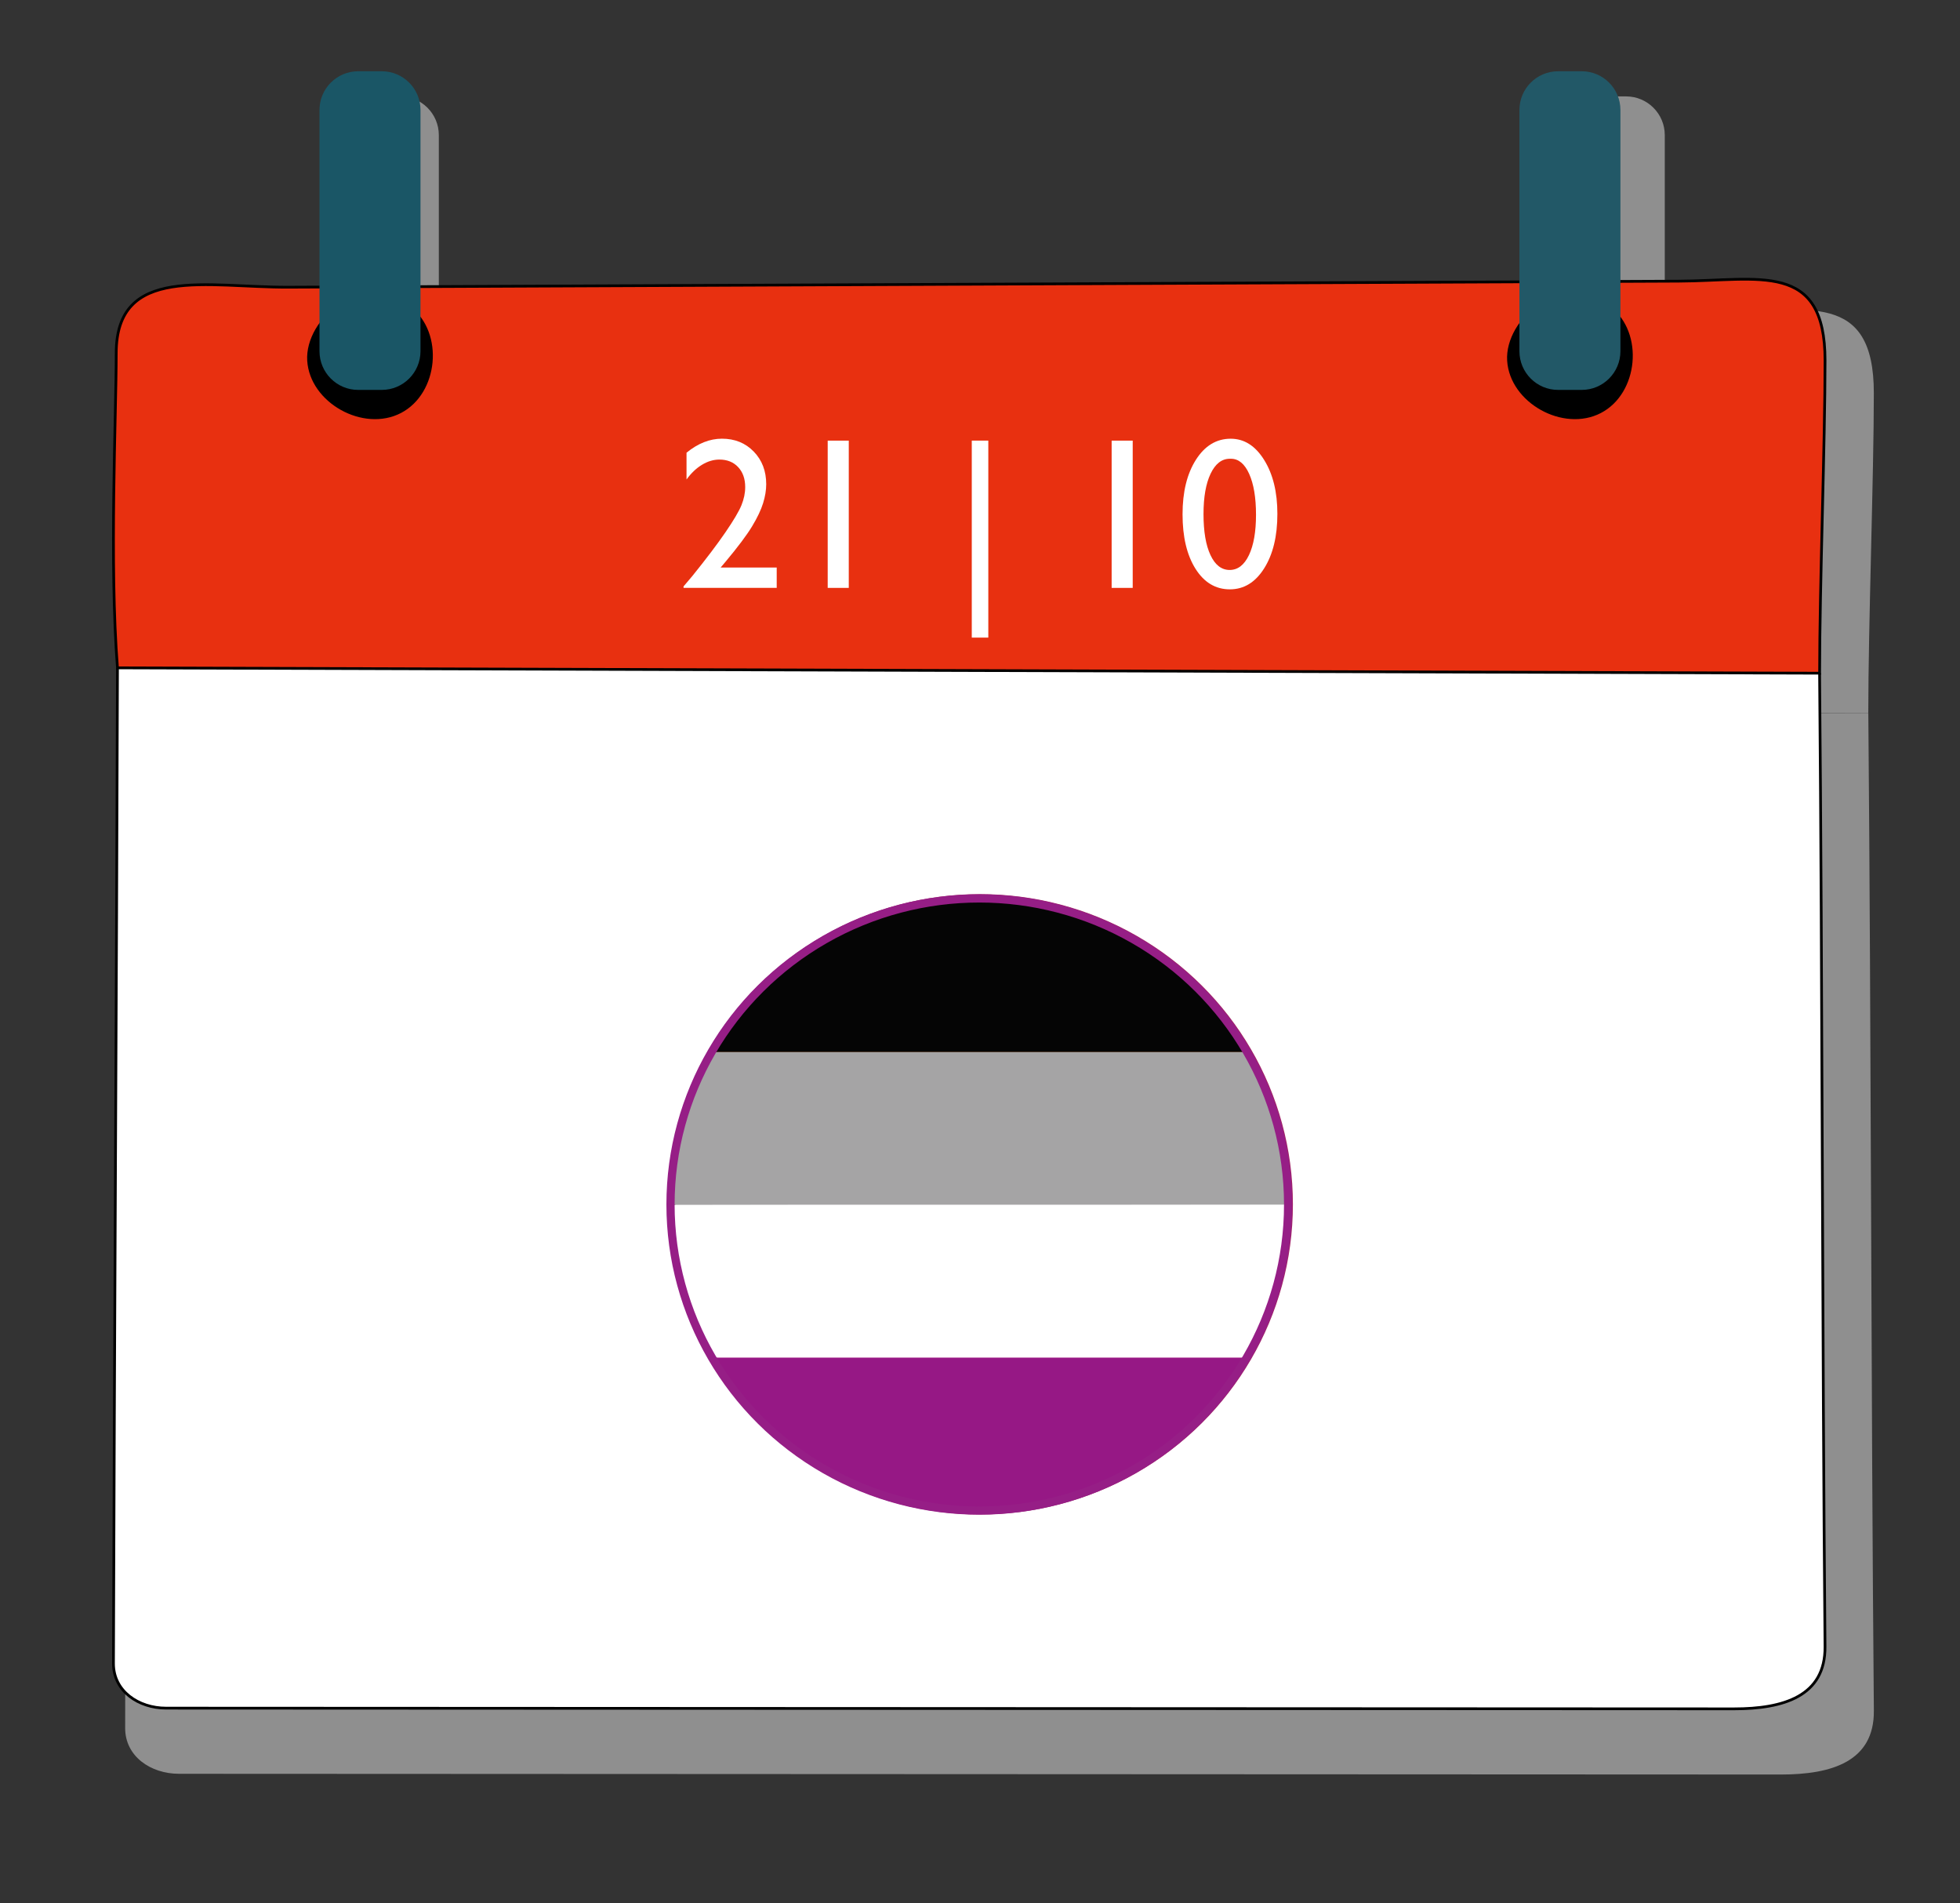 <?xml version="1.0" encoding="UTF-8"?>
<svg xmlns="http://www.w3.org/2000/svg" xmlns:xlink="http://www.w3.org/1999/xlink" version="1.1" id="Ebene_1" x="0px" y="0px" width="717.22px" height="696.34px" viewBox="0 0 717.22 696.34" style="enable-background:new 0 0 717.22 696.34;" xml:space="preserve">
<rect x="0" y="0" width="717.22" height="696.34" fill="#333333" stroke="none"/>
<style type="text/css">
	.st0{fill:none;stroke:#000000;stroke-width:20;stroke-linejoin:round;stroke-miterlimit:10;}
	.st1{fill:#8F8F8F;}
	.st2{fill:#FFFFFF;stroke:#000000;stroke-miterlimit:10;}
	.st3{fill:#E93714;stroke:#000000;stroke-miterlimit:10;}
	.st4{fill:#1A5666;}
	.st5{fill:#225867;}
	.st6{fill:#FFFFFF;}
	.st7{fill:#E83413;stroke:#000000;stroke-miterlimit:10;}
	.st8{fill:#E83010;stroke:#000000;stroke-miterlimit:10;}
	.st9{fill:none;stroke:#000000;stroke-miterlimit:10;}
	.st10{fill:#941F1E;}
	.st11{fill:#CF2416;}
	.st12{fill:#B12210;}
	.st13{fill:#F92F16;}
	.st14{fill:#A0D6E7;}
	.st15{fill:#F5C9D0;}
	.st16{fill:#3785B7;}
	.st17{fill:#F98C1D;}
	.st18{fill:#F3ED2F;}
	.st19{fill:#3849A6;}
	.st20{fill:#EA2A0C;}
	.st21{fill:#038235;}
	.st22{fill:#751786;}
	.st23{fill:#191816;}
	.st24{fill:#EE7727;}
	.st25{fill:#FEFEFE;}
	.st26{fill:#D162A3;}
	.st27{fill:#F89955;}
	.st28{fill:#A21B62;}
	.st29{fill:#D42C0E;}
	.st30{fill:none;stroke:#A22163;stroke-width:3;stroke-miterlimit:10;}
	.st31{fill:#DB2F85;}
	.st32{fill:#3C57A9;}
	.st33{fill:#876AA4;}
	.st34{fill:#D2275B;}
	.st35{fill:#D42A5E;}
	.st36{fill:#D2285C;}
	.st37{fill:#3561A8;}
	.st38{fill:#864B9B;}
	.st39{fill:#E3302A;}
	.st40{fill:#F28725;}
	.st41{fill:#F5D128;}
	.st42{fill:#01A456;}
	.st43{fill:#A5A4A5;}
	.st44{fill:#961885;}
	.st45{fill:#050505;}
	.st46{fill:none;stroke:#961E86;stroke-width:3;stroke-miterlimit:10;}
	.st47{fill:#F6902D;}
	.st48{fill:#5E89C0;}
	.st49{fill:#FDFEFE;}
	.st50{fill:#FB902B;}
	.st51{fill:#FF7054;stroke:#FC584E;stroke-width:10;stroke-miterlimit:10;}
	.st52{fill:#FAD856;stroke:#FECC1F;stroke-width:10;stroke-miterlimit:10;}
	.st53{fill:#FFAF49;stroke:#FF9150;stroke-width:8;stroke-miterlimit:10;}
	.st54{fill:#F8B23E;stroke:#FC9A45;stroke-width:5;stroke-miterlimit:10;}
	.st55{fill:#74C55A;stroke:#06C56D;stroke-width:5;stroke-miterlimit:10;}
	.st56{fill:#19A5C4;stroke:#2F89BC;stroke-width:3;stroke-miterlimit:10;}
	.st57{fill:#9E399B;stroke:#6F3D99;stroke-width:4;stroke-miterlimit:10;}
</style>
<g>
	<g>
		<path class="st1" d="M45.8,260.97c-0.34,122.66,0.34,248.61,0,371.27C45.77,642.61,55.13,649,65.48,649    c195.39,0.09,390.78,0.18,586.17,0.27c18.55,0.01,34.21-4.73,34.05-23.34c-1.05-118.45-0.98-246.51-2.03-364.97"></path>
		<path class="st1" d="M47.29,258.97c212.12,0.67,424.25,1.33,636.37,2c0-32.31,2.03-86.95,2.03-117.19    c0-37.58-24.56-29.93-54.71-29.8c-173.25,0.75-346.5,1.51-519.76,2.26c-30.23,0.13-64.41-8.61-64.41,24.76    C46.82,164.69,44.23,219.65,47.29,258.97z"></path>
		<path class="st1" d="M156.92,123.61c12.52,9.75,10.45,32.44-3.64,39.79c-14.09,7.35-34.07-3.82-35.05-19.6    C117.25,128.02,138.73,109.45,156.92,123.61z"></path>
		<path class="st1" d="M605.54,123.61c12.52,9.75,10.45,32.44-3.64,39.79c-14.09,7.35-34.07-3.82-35.05-19.6    C565.87,128.02,587.35,109.45,605.54,123.61z"></path>
		<path class="st1" d="M122.82,140.58V49.44c0-7.83,6.35-14.17,14.17-14.17h9.42c7.83,0,14.17,6.35,14.17,14.17v91.14    c0,7.83-6.35,14.17-14.17,14.17h-9.42C129.16,154.76,122.82,148.41,122.82,140.58z"></path>
		<path class="st1" d="M571.43,140.58V49.44c0-7.83,6.35-14.17,14.17-14.17h9.42c7.83,0,14.17,6.35,14.17,14.17v91.14    c0,7.83-6.35,14.17-14.17,14.17h-9.42C577.78,154.76,571.43,148.41,571.43,140.58z"></path>
	</g>
	<g>
		<path class="st2" d="M42.99,244.36c-0.34,119.7-1.13,244.56-1.47,364.26c-0.03,10.12,9.14,16.36,19.26,16.36    c191.24,0.09,382.48,0.17,573.72,0.26c18.15,0.01,33.49-4.62,33.33-22.77c-1.03-115.59-0.96-240.56-1.99-356.15"></path>
		<path class="st6" d="M364.67,375.43c-0.08-5.65-0.17-11.29-0.25-16.94c-16.45,1.69-31.92,11.2-40.85,25.11    c-2.87-1.45-5.74-2.89-8.62-4.34c1.85-4.38,3.69-8.76,5.54-13.13c-4.86-2.73-9.71-5.45-14.57-8.18    c-1.39,3.96-2.77,7.93-4.16,11.89c-6.4-3.47-12.79-6.93-19.19-10.4c7.37-1.93,14.74-3.86,22.12-5.78    c-2.02-5.91-4.05-11.83-6.07-17.74c-15.64,4.6-31.27,9.19-46.91,13.79c4.37,16.74,8.75,33.49,13.12,50.23    c4.61-1.28,9.22-2.55,13.83-3.83c-1.5-7.96-3-15.92-4.51-23.88c6.23,4.01,12.45,8.02,18.68,12.03c-2.04,4.48-4.08,8.96-6.11,13.45    c4.25,2.19,8.49,4.38,12.74,6.58c3.04-3.98,6.09-7.96,9.13-11.94c1.83,1.64,3.66,3.27,5.49,4.91c-5.3,13.81-2.57,30.38,6.88,41.76    c3.7-2.57,7.4-5.15,11.09-7.72c-3.99-11.46-2.81-24.61,3.15-35.18C341.15,385.54,351.8,377.73,364.67,375.43z"></path>
		<path class="st8" d="M42.99,244.36c207.62,0.65,415.24,1.3,622.86,1.95c0-31.53,1.99-84.85,1.99-114.36    c0-36.67-24.03-29.21-53.55-29.08c-169.57,0.74-339.15,1.47-508.72,2.21c-29.58,0.13-63.04-8.4-63.04,24.16    C42.53,152.36,39.98,205.99,42.99,244.36z"></path>
		<path d="M150.29,112.28c12.26,9.52,10.23,31.65-3.56,38.83c-13.79,7.17-33.35-3.73-34.31-19.13S132.48,98.45,150.29,112.28z"></path>
		<path d="M589.38,112.28c12.26,9.52,10.23,31.65-3.56,38.83c-13.79,7.17-33.35-3.73-34.31-19.13S571.57,98.45,589.38,112.28z"></path>
		<path class="st4" d="M116.91,128.5V40.24c0-7.83,6.35-14.17,14.17-14.17h8.62c7.83,0,14.17,6.35,14.17,14.17v88.25    c0,7.83-6.35,14.17-14.17,14.17h-8.62C123.25,142.67,116.91,136.32,116.91,128.5z"></path>
		<path class="st5" d="M556,128.5V40.24c0-7.83,6.35-14.17,14.17-14.17h8.62c7.83,0,14.17,6.35,14.17,14.17v88.25    c0,7.83-6.35,14.17-14.17,14.17h-8.62C562.34,142.67,556,136.32,556,128.5z"></path>
	</g>
</g>
<g>
	<path class="st6" d="M263.7,207.65h20.52v7.44h-34.09v-0.54l3.24-3.82c5.06-6.27,9.09-11.59,12.09-15.97   c2.99-4.37,4.95-7.67,5.86-9.91c0.91-2.24,1.37-4.45,1.37-6.63c0-3.03-0.86-5.47-2.58-7.31s-4.01-2.76-6.86-2.76   c-2.16,0-4.29,0.64-6.38,1.91c-2.1,1.27-3.98,3.07-5.65,5.38v-9.8c4.19-3.42,8.51-5.13,12.96-5.13c4.7,0,8.58,1.57,11.63,4.71   s4.57,7.12,4.57,11.96c0,2.16-0.38,4.47-1.14,6.92c-0.76,2.46-2.1,5.28-4.03,8.48c-1.93,3.2-5.21,7.57-9.83,13.09L263.7,207.65z"></path>
	<path class="st6" d="M302.88,161.22h7.71v53.88h-7.71V161.22z"></path>
	<path class="st6" d="M355.6,233.29v-72.08h6.05v72.08H355.6z"></path>
	<path class="st6" d="M406.78,161.22h7.71v53.88h-7.71V161.22z"></path>
	<path class="st6" d="M450.35,160.52c4.94,0,9.02,2.59,12.24,7.77c3.23,5.18,4.84,11.76,4.84,19.73c0,8.18-1.61,14.82-4.84,19.94   c-3.23,5.12-7.41,7.67-12.55,7.67c-5.22,0-9.41-2.51-12.57-7.52s-4.74-11.66-4.74-19.94c0-8.18,1.63-14.83,4.9-19.96   C440.89,163.09,445.13,160.52,450.35,160.52z M450.43,167.85h-0.39c-2.96,0-5.3,1.82-7.04,5.46c-1.74,3.64-2.6,8.57-2.6,14.79   c0,6.38,0.85,11.38,2.55,15c1.7,3.63,4.04,5.44,7.02,5.44s5.33-1.81,7.06-5.44c1.72-3.62,2.58-8.55,2.58-14.77   c0-6.25-0.83-11.22-2.49-14.92S453.23,167.85,450.43,167.85z"></path>
</g>
<g>
	<g>
		<path class="st25" d="M247.77,463.25c-4.93-19.66,0.12-45.35,0.12-45.35c76.38,0,145.15,0,221.64,0c0,0,4.65,21.07,0.05,45.35    C435.61,463.25,290.01,463.25,247.77,463.25z M268.48,372.8c-10.1,13.52-17.19,28.37-20.59,45.1c73.89,0,147.58,0,221.64,0    c-3.54-16.86-10.46-31.86-21.08-45.63c-28.37-34.37-64.82-48.83-109.09-41.98C310.29,334.79,286.82,349.5,268.48,372.8z     M448.99,508.51c10.06-13.63,17.24-28.52,20.59-45.26c-74.06,0-147.85,0-221.81,0c3.68,16.96,10.54,32.03,21.2,45.79    c27.01,32.83,61.77,47.59,104.3,42.65C404.39,548.08,429.39,533.13,448.99,508.51z"></path>
		<path class="st26" d="M268.78,508.71c-10.47-13.43-17.33-28.49-21.01-45.46c73.96,0,147.75,0,221.81,0    c-3.35,16.74-10.53,31.64-20.92,45.15c-1.17-0.2-2.01-0.37-2.85-0.38c-58.05-0.01-116.09-0.02-174.14,0.01    C270.71,508.05,269.75,508.48,268.78,508.71z"></path>
		<path class="st27" d="M448.63,372.62c10.44,13.43,17.36,28.43,20.9,45.28c-74.06,0-147.75,0-221.64,0    c3.4-16.73,10.5-31.58,20.93-45.01c1.27,0.15,2.22,0.27,3.16,0.27c57.8,0.01,115.61,0.01,173.41-0.02    C446.46,373.13,447.55,372.8,448.63,372.62z"></path>
		<path class="st28" d="M268.88,508.88c0.87-0.4,1.83-0.83,2.8-0.83c58.05-0.03,116.09-0.03,174.14-0.01c0.84,0,1.68,0.18,2.68,0.47    c-19.1,24.63-44.11,39.58-75.22,43.2C330.74,556.64,295.98,541.88,268.88,508.88z"></path>
		<path class="st29" d="M448.54,372.44c-0.99,0.35-2.07,0.69-3.15,0.69c-57.8,0.03-115.61,0.03-173.41,0.02    c-0.94,0-1.89-0.12-3-0.36c17.85-23.29,41.31-38.01,70.38-42.5C383.62,323.44,420.07,337.9,448.54,372.44z"></path>
	</g>
	<ellipse class="st30" cx="358.61" cy="440.64" rx="113" ry="111.99"></ellipse>
</g>
<g>
	<path class="st43" d="M456.21,384.84c4.06,6.93,7.32,14.21,9.79,21.84c1.88,5.81,3.32,11.72,4.13,17.77   c0.47,3.5,0.75,7.02,1.03,10.54c0.15,1.9,0.11,3.82,0.08,5.8c-45.64,0.07-91.2,0.07-136.77,0.07c-29.61,0-59.23,0-88.84,0   c-0.09-3.82,0.17-7.63,0.54-11.43c0.6-6.12,1.75-12.13,3.36-18.05c1.6-5.89,3.66-11.63,6.31-17.14c1.51-3.15,3.21-6.21,4.91-9.33   c0.34-0.02,0.58,0,0.82,0c64.59,0,129.19,0,193.78,0C455.64,384.9,455.92,384.86,456.21,384.84z"></path>
	<path class="st6" d="M245.63,440.92c29.61-0.07,59.23-0.07,88.84-0.07c45.57,0,91.13,0,136.76,0c0.02,2.24,0.09,4.49-0.11,6.72   c-0.33,3.66-0.81,7.31-1.26,10.95c-0.2,1.58-0.43,3.15-0.76,4.71c-0.41,1.92-0.89,3.84-1.41,5.73c-0.69,2.47-1.41,4.94-2.19,7.39   c-0.52,1.63-1.1,3.25-1.75,4.83c-1.08,2.62-2.15,5.24-3.38,7.8c-1.13,2.35-2.45,4.61-3.7,6.9c-0.16,0.3-0.43,0.55-0.75,0.85   c-0.3,0.03-0.5,0.04-0.69,0.04c-64.51,0-129.02,0-193.52,0c-0.24,0-0.48-0.01-0.72-0.02c-0.72-0.04-0.69-0.75-0.92-1.14   c-0.89-1.49-1.66-3.04-2.44-4.59c-0.73-1.44-1.45-2.89-2.12-4.36c-2.15-4.69-3.98-9.5-5.39-14.46c-0.57-2.01-1.17-4.02-1.62-6.06   c-0.54-2.45-0.97-4.93-1.4-7.4c-0.31-1.78-0.58-3.56-0.82-5.35c-0.15-1.11-0.28-2.22-0.33-3.33   C245.8,447.04,245.73,444.01,245.63,440.92z"></path>
	<path class="st44" d="M260.94,496.77c0.29-0.01,0.53,0.01,0.77,0.01c64.51,0,129.02,0,193.52,0c0.19,0,0.39,0,0.65-0.01   c0.59,0.19,0.15,0.44,0.06,0.58c-1.91,2.93-3.71,5.94-5.78,8.76c-13.99,19.1-32.21,32.62-54.68,40.46   c-8.68,3.03-17.63,4.92-26.81,5.69c-23.72,2-45.98-2.72-66.63-14.51c-17.26-9.86-30.89-23.4-41.03-40.39   C260.91,497.2,260.93,496.98,260.94,496.77z"></path>
	<path class="st45" d="M456.19,384.8c-0.26,0.06-0.55,0.1-0.84,0.1c-64.59,0-129.19,0-193.78,0c-0.24,0-0.48-0.02-0.79-0.04   c2.48-4.39,5.31-8.56,8.44-12.54c10.78-13.71,24.04-24.42,39.79-32.06c9.87-4.79,20.24-8.04,31.09-9.8   c7.67-1.25,15.39-1.74,23.15-1.37c26.97,1.29,50.56,10.84,70.73,28.63c8.61,7.59,15.78,16.37,21.67,26.18   C455.83,384.18,455.99,384.48,456.19,384.8z"></path>
</g>
<g>
	<ellipse class="st46" cx="358.36" cy="440.71" rx="113" ry="111.99"></ellipse>
</g>
</svg>
